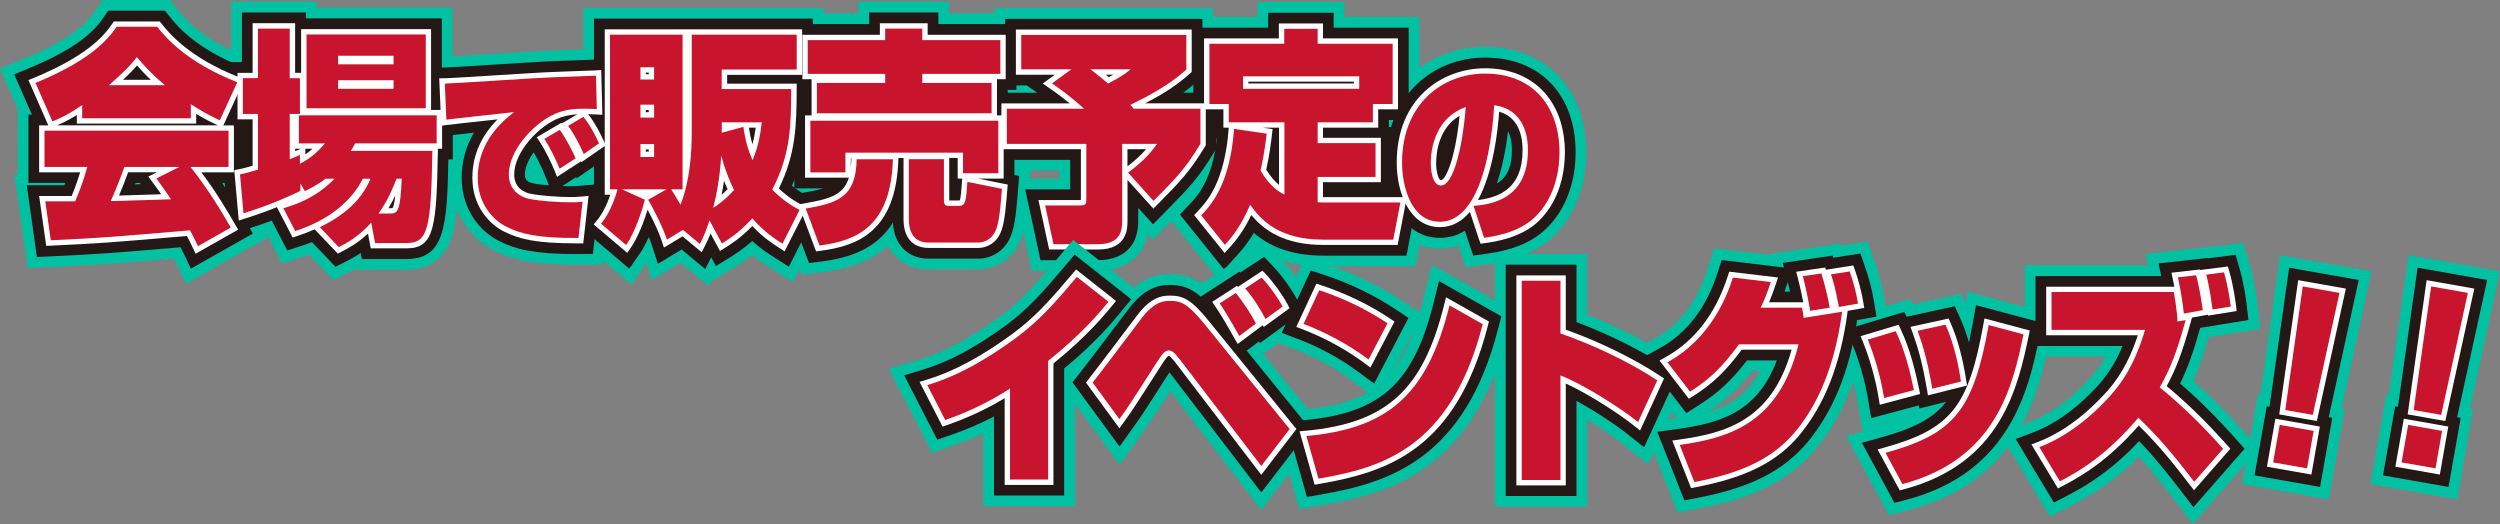 <?xml version="1.0" encoding="UTF-8"?>
<svg id="_レイヤー_1" data-name="レイヤー 1" xmlns="http://www.w3.org/2000/svg" viewBox="0 0 662.35 138.82">
  <rect x="0" y="0" width="662.35" height="138.82" fill="#808080" stroke="none"/>
  <defs>
    <style>
      .cls-1 {
        fill: #00c1a2;
      }

      .cls-2 {
        fill: #231815;
      }

      .cls-3 {
        fill: #fff;
      }

      .cls-4 {
        fill: #c9142d;
      }
    </style>
  </defs>
  <g>
    <g>
      <path class="cls-1" d="M46.15,68.49c-16.27,1.38-19.36,1.64-32.36,2.25l-6.45.3-3.5-24.79h.86v-17.4L0,18.17l6.71-2.76C19.15,10.29,23.12,5.95,25.03,3.12l2.11-3.12h17.92l2.13,2.67c1.7,2.12,6.2,7.77,18.28,12.52l6.98,2.75-4.81,10.44v22.93h-3.6c1.31,2.11,2.38,3.96,3.18,5.34l3.65,6.3-21.59,12.22-3.12-6.67Z"/>
      <path class="cls-1" d="M81.9,67.45c-.49.17-.99.34-1.49.51l-5.71,1.83-4.05-7.83c-1.31.46-2.64.9-4,1.33l-8.41,2.65-2.27-25.47,5.29-1.02v-2.17h-4V13.62h4V.48h22.6v1.56h36.02v21.42h2.92v21.61h-1.25c-.21,8.16-.58,13.04-1.53,16.62-2.16,8.08-7.88,9.77-12.3,9.77h-14.11c-.21.11-5.3,2.72-5.3,2.72l-6.41-6.74Z"/>
      <path class="cls-1" d="M152.56,70.14c-10.25,0-16.07-1-21.49-3.69-5.6-2.78-11.58-9.33-11.58-19.35,0-2.5.35-5.45,1.42-8.59-.75.09-1.34.16-1.7.21l-7.71,1.05-1.05-24.71h7.39c.88-.02,7.05-.4,12.01-.71,7.02-.44,14.28-.9,16.87-.98.54-.02,2.33-.09,4.33-.16,2.34-.08,5.88-.21,6.38-.23l7.31-.42.24,7.31.4,15.69,2.21,4.91-7.76,5.37,2.53-.23-2.76,24.49-7.03.03Z"/>
      <path class="cls-1" d="M180.32,69.58l-7.62,4.6-1.46-4.53-3.97,5.73-17.96-15.24,4.5-5.4c.24-.29.49-.64.73-1.03V2.1h63.64v23.41h-1.47c-.06,7.43-.31,14.63-3.44,22.75.66.43,1.29.79,1.89,1.1l6.16,3.26-11.22,22.11-6.59-4.18c-1.08-.68-2.53-1.61-4.25-2.98-1.83,1.45-3.32,2.37-4.26,2.95l-6.41,3.98-.12-.23-.75,1.47-7.42-6.16Z"/>
      <path class="cls-1" d="M203.84,49.79l3.78-.68v-22.46h-.7V3.54h20.52V.48h24v3.06h20.68v23.11h-.54v17.4l1.46.3-.58,7.1c-.38,4.76-.75,8.63-1.79,11.5-2.15,6.19-7.5,8.41-11.42,8.41h-13.28c-4.9,0-8.73-2.38-10.73-6.32-5.09,4.75-11.64,6.33-17.21,7.04l-5.56.71-8.63-23Z"/>
      <path class="cls-1" d="M273.38,71.77l-5.27-24.43h12.6v-2.15h-21.06v-23.47h3.83V2.16h57.92v19.4l-.17.15h3.9v18.37l-1.03,1.7c-4.46,7.34-7.25,10.16-13.36,16.35l-5.35,5.42-1.34-1.49c-1.48,7.08-7.47,9.71-13.11,9.71h-17.55Z"/>
      <path class="cls-1" d="M308.85,56.67l4.27-4.49c1.56-1.65,4.52-4.75,6.02-12.69h-.68v-4.86h-5.13V4.5h19.82V.54h23.03v3.96h19.87v30.13h-4.54v11.93h8.08l-4.61,24.01h-24.38c-8.03,0-13.66-2.05-17.72-4.76-1.21,1.7-2.26,2.86-3.02,3.7l-5.66,6.28-15.36-19.13Z"/>
      <path class="cls-1" d="M386.42,65.05c-1.51.51-3.16.79-4.96.79-11.73,0-17.08-11.79-17.08-22.74,0-9.2,3.07-17.05,8.88-22.7,5.3-5.15,12.48-7.99,20.21-7.99,16.03,0,26.8,11.23,26.8,27.94,0,5.19-1.12,14.97-8.64,22.24-5.92,5.83-14.57,7.03-17.41,7.42l-5.85.81-1.95-5.78Z"/>
    </g>
    <g>
      <path class="cls-2" d="M48.59,67.03c-.26-.55-.5-1.05-.73-1.53l-1.42.12c-16.69,1.42-19.7,1.67-32.79,2.29l-3.87.18-2.68-19h9.96c.08-.21.16-.42.23-.62H7.53v-18.1h.93l-4.69-10.68,4.03-1.66c13.15-5.41,17.47-10.2,19.59-13.33l1.26-1.87h15.05l1.28,1.6c1.82,2.29,6.67,8.36,19.46,13.39l4.19,1.65-5.02,10.9h1.21v18.1h-5.96c2.61,3.87,4.62,7.35,5.93,9.59l2.21,3.82-16.43,9.3-1.95-4.16ZM35.78,48.85c.49-.02.99-.03,1.49-.05l-.24-.33h-1.1c-.05.12-.09.25-.14.37Z"/>
      <path class="cls-2" d="M82.65,64.13c-1.01.4-2.05.78-3.12,1.12l-3.43,1.1-4.09-7.91c-2.02.75-4.09,1.47-6.22,2.14l-5.04,1.59-1.73-19.41,3.77-.73c.43-.08.81-.17,1.31-.29v-7.3h-4v-17.98h4V3.31h16.93v1.56h36.02v21.42h2.92v15.94h-1.18c-.34,17.58-.9,26.4-11.07,26.4h-11.84l-.31-1.61c-1.56,1.05-2.9,1.73-3.85,2.22l-2.83,1.45-6.25-6.57Z"/>
      <path class="cls-2" d="M152.56,67.31c-11.15,0-16.01-1.3-20.23-3.4-4.84-2.4-10.01-8.08-10.01-16.81,0-4.26,1.1-8.28,3.24-11.96-3,.33-5.74.63-6.74.77l-4.62.63-.79-18.65h4.44c.81,0,6.85-.38,12.19-.72,7.04-.44,14.32-.9,16.83-.98.39-.02,2.23-.08,4.29-.16,2.39-.08,6.01-.21,6.45-.24l4.41-.28.13,4.41.34,13.44-1.35-.07c.57,1.07,1.06,2.08,1.45,2.95l1.45,3.23-11.24,7.77-.14-.33-3.67,2.39c.79.03,1.54.04,2.21.04,1.02,0,1.29,0,2.77-.13l5.19-.47-2.08,18.54-4.5.02ZM141.4,40.34c-1.41,1.96-2.34,4.05-2.34,5.87,0,.56,0,1.86,1.93,2.31,1.15.25,2.75.45,4.44.59l-1.12-2.83c-.61-1.54-1.84-4.08-2.91-5.93Z"/>
      <path class="cls-2" d="M180.58,66.11l-6.28,3.79-1.65-5.11c-.19-.59-.45-1.27-.75-2-.72,1.6-1.56,3.19-2.51,4.55l-2.67,3.85-13.43-11.4,2.7-3.24c.49-.58.97-1.31,1.42-2.14h-.03V4.93h57.97v17.74h-1.45v1.18c-.06,8.71-.1,16.34-4.08,25.37,1.48,1.21,2.8,1.99,4.03,2.64l3.69,1.95-8.54,16.84-3.95-2.51c-1.36-.87-3.38-2.14-5.75-4.3-2.49,2.22-4.51,3.48-5.77,4.26l-3.84,2.39-1.26-2.34-1.59,3.13-6.25-5.19Z"/>
      <path class="cls-2" d="M207.69,51.98l5.03-.9c2.23-.4,3.99-.74,5.37-1.16h-7.63v-22.18h1.73v-3.92h-2.43V6.37h20.52v-3.06h18.33v3.06h20.68v17.44h-2.32v3.92h1.78v18.64l1.26.26-.37,4.6c-.29,3.57-.64,8.02-1.63,10.76-1.67,4.81-5.76,6.53-8.75,6.53h-13.28c-5.46,0-9.08-3.72-9.41-9.55-4.57,7.3-12.08,9.43-18.89,10.3l-3.34.43-6.65-17.71Z"/>
      <path class="cls-2" d="M275.67,68.94l-4.05-18.76h11.92v-7.82h-21.06v-17.8h12.33l-2.81-1.94h-5.68V4.99h52.25v15.31l-1.39,1.27c-1.18,1.07-2.41,2.06-3.67,2.98h8.79v14.74l-.62,1.02c-4.29,7.06-6.83,9.63-12.96,15.83l-3.24,3.28-3.92-4.36v3.44c0,9.42-7.43,10.43-10.62,10.43h-15.26Z"/>
      <path class="cls-2" d="M312.61,56.83l2.56-2.69c1.97-2.07,5.92-6.23,7.27-17.48h-1.15v-4.86h-5.13V7.33h19.82v-3.96h17.36v3.96h19.87v24.46h-5.24v1.88h.7v15.72h7.48l-3.52,18.34h-22.03c-8.98,0-14.64-2.78-18.41-6.03-1.78,2.97-3.34,4.71-4.43,5.92l-3.43,3.81-11.72-14.6Z"/>
      <path class="cls-2" d="M389.17,64.34l-1.06-3.22c-1.9,1.2-4.1,1.89-6.64,1.89-9.79,0-14.24-10.32-14.24-19.9,0-8.42,2.77-15.56,8.02-20.66,4.77-4.64,11.25-7.19,18.23-7.19,14.56,0,23.96,9.85,23.96,25.1,0,4.74-1.01,13.66-7.78,20.21-5.27,5.19-13.22,6.29-15.83,6.65l-3.51.49-1.15-3.36ZM399.54,34.78c-.5,4.15-1.39,9.18-2.98,13.83,2.52-1.47,4-4.1,4-8.8,0-2.3-.41-3.91-1.02-5.02Z"/>
    </g>
    <g>
      <path class="cls-3" d="M51.16,65.83c-.59-1.27-1.08-2.26-1.63-3.31l-3.32.28c-16.65,1.42-19.65,1.67-32.68,2.28l-1.29.06-1.87-13.21h8.62c1.11-2.73,1.78-4.72,2.25-6.28h-10.87v-12.43h2.43l-5.27-12,1.34-.55c13.85-5.7,18.54-10.93,20.86-14.36l.42-.62h12.18l.43.53c1.95,2.45,7.14,8.95,20.63,14.26l1.4.55-5.62,12.19h2.8v12.43h-8.62c4.1,5.45,7.2,10.8,8.96,13.85l.78,1.34-11.27,6.38-.65-1.39ZM33.96,45.64c-.54,1.49-1.42,3.78-2.43,6.17,2.37-.07,6.14-.19,9.16-.28.72-.02,1.4-.04,2.02-.06-.87-1.26-1.47-2.07-2.06-2.87l-1.35-1.83,2.25-1.13h-7.59ZM57.75,33.21l-.24-.11c-1.37-.64-3.13-1.47-5.53-2.92v2.57h-31.62v-2.29c-2.29,1.43-3.76,2.13-5.27,2.75h42.66ZM39.97,21.15c-1.57-1.48-2.75-2.76-3.67-3.8-.75.88-1.88,2.09-3.73,3.8h7.4Z"/>
      <path class="cls-3" d="M83.35,60.75c-1.48.67-3.04,1.28-4.68,1.81l-1.14.37-4.16-8.04c-2.69,1.07-5.51,2.08-8.43,3l-1.68.53-1.19-13.35,1.26-.24c1.03-.2,1.84-.4,3.6-.92v-12.29h-4v-12.31h4V6.15h11.26v13.14h1.59V7.71h34.43v21.42h2.92v10.27h-1.12v.59c-.38,20.03-.82,25.81-8.29,25.81h-9.49l-.74-3.9c-2.9,2.69-5.52,4.03-7.05,4.82l-.94.48-6.15-6.46ZM103.45,55.17c.39,0,.49-.03.51-.04.2-.15.51-.83.76-3.33-.51,1.08-1.09,2.19-1.81,3.38h.54ZM80.9,40.9c.72-.5,1.36-1.01,1.91-1.5h-1.91v1.5ZM78.2,40.06c.21-.09,1.5-.66,1.5-.66h-1.5v.66Z"/>
      <path class="cls-3" d="M152.56,64.47c-10.65,0-15.02-1.14-18.97-3.1-4.08-2.03-8.44-6.84-8.44-14.27,0-5.82,2.24-11.02,6.68-15.48-.98.11-2.03.22-3.11.34-4.15.45-8.86.96-10.28,1.15l-1.54.21-.53-12.58h1.48c.81,0,6.68-.37,12.37-.72,6.69-.42,14.28-.9,16.75-.97.43-.02,2.26-.08,4.3-.16,2.74-.1,6.14-.21,6.54-.24l1.48-.1.3,11.86-1.53-.08c-.59-.03-1.4-.07-2.25-.09,1.84,2.33,3.29,5.18,4.19,7.19l.48,1.08-6.45,4.46-.1-.24-6.35,4.13-.64-1.61c-.8-2.04-2.61-5.68-3.91-7.64l-.83-1.25,6.5-3.81.13.17,4.11-2.43c-1.7.1-3.05.36-4.39.82-5.58,1.92-12.32,9.09-12.32,15.11,0,3.71,2.88,4.78,4.12,5.07,2.74.59,7.64.91,10.84.91,1.06,0,1.42,0,3.02-.14l1.73-.16-1.42,12.58h-1.96Z"/>
      <path class="cls-3" d="M157.27,59.46l.9-1.08c1.36-1.63,2.59-4,3.54-6.79h-1.49V7.77h52.3v12.07h-19.87v2.32h18.42v1.67c-.06,8.97-.1,16.76-4.72,26.1,2.38,2.27,4.44,3.51,6.17,4.43l1.23.65-5.87,11.57-1.32-.84c-1.62-1.03-4.23-2.68-7.25-5.84-3.18,3.24-5.81,4.87-7.28,5.79l-1.28.8-2.49-4.62c-.6,1.51-1.11,2.52-1.55,3.38l-.8,1.58-5.07-4.21-4.94,2.98-.55-1.7c-.76-2.36-2.42-5.82-3.77-8.35-.84,2.7-2.42,7.15-4.51,10.16l-.89,1.28-8.91-7.56ZM191.82,47.91c-.2,1.37-.42,2.62-.64,3.72.6-.53,1.12-1.05,1.59-1.54-.28-.59-.6-1.31-.95-2.18ZM171.88,40.17v-.58h-.78v.58h.78ZM198.42,33.82c.19,1.26.43,2.71.93,4.4.42-1.55.68-3.03.87-4.4h-1.8ZM171.88,29.73v-.58h-.78v.58h.78ZM171.88,19.65v-.41h-.78v.41h.78Z"/>
      <path class="cls-3" d="M211.54,54.17l1.67-.3c6.43-1.15,10.25-2.08,11.69-6.79h-11.61v-16.51h1.73v-9.58h-2.43v-11.77h20.52v-3.06h12.66v3.06h20.68v11.77h-2.32v9.58h1.78v16.75h-6.74l7.81,1.58-.17,2.09c-.27,3.41-.61,7.65-1.47,10.03-1.54,4.43-5.34,4.66-6.08,4.66h-13.28c-4.2,0-6.6-2.77-6.6-7.6v-16.22h-1.37v.37c-.6,19.09-10.79,22.96-20.69,24.22l-1.11.14-4.66-12.42ZM254.24,53.12c.32-.52.47-2.71.63-5.02l.05-.79h-1.19v-5.46h-2.24v11.06c0,.08,0,.14,0,.2,0,0,2.73,0,2.75,0ZM225.41,44.47c.08-.71.12-1.48.14-2.31v-.3s-.14,0-.14,0v2.61Z"/>
      <path class="cls-3" d="M277.96,66.1l-2.83-13.09h10.5c.31,0,.55,0,.74-.01,0-.2,0-.44,0-.67v-12.8h-21.06v-12.13h18.11c-1.42-1.16-3.29-2.61-5.51-4.13l-1.65-1.14,3.22-2.33h-10.33V7.83h46.58v11.22l-.46.42c-3.68,3.34-7.79,5.79-11.87,7.91h16.06v11.11l-.21.34c-4.12,6.78-6.59,9.27-12.55,15.31l-1.13,1.14-6.85-7.61v10.83c0,1.88,0,7.6-7.79,7.6h-12.97ZM298.71,44.07c2.25-1.7,3.8-3.23,4.94-4.55h-4.94v4.55ZM293.76,20.44c.44-.24.83-.45,1.19-.66h-1.97c.29.24.54.46.78.66Z"/>
      <path class="cls-3" d="M316.37,56.99l.85-.9c2.36-2.48,7.26-7.64,8.31-22.05l.02-.22h-1.42v-4.86h-5.13V10.17h19.82v-3.96h11.69v3.96h19.87v18.79h-5.24v4.86h-14.63v2.69h15.34v11.77h-15.34v3.94c.38,0,.79,0,1.28,0h20.94l-2.44,12.67h-19.69c-10.4,0-15.74-3.91-19.08-7.92-2.36,4.85-4.51,7.24-5.87,8.74l-1.2,1.33-8.08-10.06ZM335.47,44.94c1.23,2,2.41,3.25,3.4,4.04v-15.16h-4.31l2.6.38-.2,1.72c-.21,1.79-.54,4.74-1.48,9.02ZM358.69,22.11v-.47h-27.95v.47h27.95Z"/>
      <path class="cls-3" d="M391.86,63.45l-2.42-7.31c-2.07,2.46-4.68,4.04-7.98,4.04-7.84,0-11.41-8.85-11.41-17.07,0-17.19,12.14-25.02,23.42-25.02,12.83,0,21.13,8.74,21.13,22.27,0,4.29-.9,12.35-6.91,18.17-4.62,4.54-11.87,5.55-14.25,5.88l-1.17.16-.41-1.12ZM397.18,29.59c-.34,4.97-1.54,16.05-5.62,23.42,5.76-.73,11.83-3.16,11.83-13.2,0-5.55-2.19-9.12-6.22-10.21ZM386.71,30.67c-5.57,3.27-6.22,9.77-6.22,12.63,0,2.24.64,4.43,1.28,4.43,1.14,0,3.73-5.18,4.94-17.06Z"/>
    </g>
    <g>
      <path class="cls-4" d="M21.77,27.85c-4.1,2.76-5.94,3.54-7.88,4.32l-4.48-10.2c13.55-5.58,18.74-10.8,21.49-14.88h10.75c2.11,2.64,7.51,9.3,21.22,14.7l-4.64,10.08c-1.78-.84-4.1-1.92-7.67-4.26v3.72h-28.78v-3.48ZM52.45,65.22c-.7-1.5-1.3-2.7-2.11-4.2-20.52,1.74-22.84,1.98-36.88,2.64l-1.46-10.32h7.94c1.89-4.5,2.65-7.2,3.19-9.12h-11.34v-9.6h48.76v9.6h-10.1c4.97,6.18,8.64,12.54,10.69,16.08l-8.69,4.92ZM43.7,22.57c-3.94-3.3-6.1-5.88-7.45-7.44-.81,1.08-2.32,3.06-7.4,7.44h14.85ZM47.53,44.22h-14.58c-.49,1.44-1.94,5.34-3.62,9.06,1.24,0,13.82-.42,15.98-.48-2-3-2.92-4.2-3.89-5.52l6.1-3.06Z"/>
      <path class="cls-4" d="M86.28,47.34c-2,1.5-3.89,2.52-5.51,3.3l-1.19-2.04v1.98c-2.7,1.32-7.83,3.66-15.07,5.94l-.92-10.32c1.24-.24,2.16-.48,4.75-1.26v-14.76h-4v-9.48h4V7.57h8.42v13.14h2.7v9.48h-2.7v12c.76-.3,1.19-.48,2.7-1.14v2.34c3.46-1.74,5.56-4.14,6.64-5.4h-6.91v-7.44h36.5v7.44h-21.6c-.59,1.14-.81,1.44-1.13,1.98h21.6c-.38,20.52-1.08,24.42-6.86,24.42h-8.32l-1.03-5.4c-3.35,3.72-6.48,5.4-8.59,6.48l-5.02-5.28c9.72-4.68,12.26-10.26,13.45-12.84h-2.05c-3.02,5.94-8.96,10.98-17.93,13.86l-3.13-6.06c2.32-.66,8.37-2.4,13.55-7.8h-2.38ZM81.21,9.13h31.59v19.56h-31.59V9.13ZM89.58,14.77v2.28h14.69v-2.28h-14.69ZM89.58,21.25v2.28h14.69v-2.28h-14.69ZM103.45,56.58c1.84,0,2.65-.54,2.97-9.24h-1.35c-1.19,2.94-2.27,5.7-4.81,9.24h3.19Z"/>
      <path class="cls-4" d="M158.12,28.9c-.99-.05-2.2-.1-3.38-.1-2.43,0-4.5.2-6.66.95-5.8,2-13.27,9.6-13.27,16.45,0,4.95,4.14,6.2,5.22,6.45,3.01.65,8.05.95,11.16.95,1.08,0,1.49,0,3.15-.15l-1.08,9.6c-10.84.05-15.21-1.05-19.03-2.95-3.83-1.9-7.65-6.3-7.65-13,0-4.8,1.66-11.4,9.63-17.4-2.83.35-15.39,1.65-17.95,2l-.41-9.55c1.8,0,24.52-1.55,29.16-1.7,1.08-.05,10.17-.35,10.89-.4l.22,8.85ZM148.27,44.7c-.81-2.05-2.65-5.8-4.05-7.9l4.09-2.4c1.62,2.25,3.33,5.55,4.19,7.55l-4.23,2.75ZM154.66,40.8c-.94-2.2-2.7-5.55-4.14-7.45l4.05-2.4c1.94,2.4,3.42,5.45,4.14,7.05l-4.05,2.8Z"/>
      <path class="cls-4" d="M180.97,60.9l-4.27,2.58c-1.03-3.18-3.56-8.16-4.97-10.56l4.86-2.76h-11.83l6.1,2.76c-.59,2.28-2.43,8.34-4.97,12l-6.64-5.64c2.75-3.3,4.1-8.16,4.37-9.12h-2V9.19h19.22v40.98h-3.02c.7,1.08,1.46,2.28,2.48,4.08,2.54-6.48,2.97-14.04,2.97-19.08V9.19h27.81v9.24h-19.87v5.16h18.41c-.05,9.36-.05,17.1-5.02,26.64,2.65,2.7,4.97,4.2,7.24,5.4l-4.54,8.94c-1.89-1.2-4.7-3-7.99-6.72-3.4,3.72-6.21,5.52-8.05,6.66l-3.29-6.12c-1.03,3.24-1.84,4.86-2.54,6.24l-4.48-3.72ZM169.68,17.83v3.24h3.62v-3.24h-3.62ZM169.68,27.73v3.42h3.62v-3.42h-3.62ZM169.68,38.17v3.42h3.62v-3.42h-3.62ZM188.96,55.08c2.7-1.74,4.37-3.48,5.51-4.74-.81-1.68-2.11-4.44-3.4-9.12-.27,5.34-1.24,10.5-2.11,13.86ZM191.23,35.17l5.72-1.56c.32,2.16.76,5.04,2.43,8.82,1.67-3.9,2.16-7.5,2.43-10.02h-10.58v2.76Z"/>
      <path class="cls-4" d="M236.57,42.19c-.54,17.46-9.13,21.54-19.44,22.86l-3.67-9.78c8.37-1.5,13.34-2.88,13.5-13.08h9.61ZM214,10.63h20.52v-3.06h9.83v3.06h20.68v8.94h-20.68v2.4h18.36v8.04h-46.28v-8.04h18.09v-2.4h-20.52v-8.94ZM214.7,31.99h49.79v13.92h-9.34v-5.46h-31.16v5.22h-9.29v-13.68ZM265.46,50.04c-.27,3.3-.59,8.1-1.46,10.5-1.3,3.72-4.48,3.72-4.75,3.72h-13.28c-3.83,0-5.18-2.76-5.18-6.18v-15.9h9.29v10.74c0,1.5.49,1.62,1.3,1.62h2.81c1.67,0,1.78-1.62,2.11-6.36l9.18,1.86Z"/>
      <path class="cls-4" d="M287.2,28.81c-.49-.48-3.51-3.3-8.48-6.72l5.13-3.72h-13.28v-9.12h43.74v9.18c-4.43,4.02-9.61,6.78-14.85,9.36.32.36.59.66.92,1.02h17.66v9.3c-4.05,6.66-6.37,9-12.42,15.12l-6.75-7.5c4.54-3.3,6.59-6.06,7.67-7.62h-9.23v20.4c0,2.58-.43,6.18-6.37,6.18h-11.83l-2.21-10.26h8.75c2.16,0,2.16-.18,2.16-2.1v-14.22h-21.06v-9.3h20.47ZM288.93,18.37c2.43,1.86,3.67,2.94,4.64,3.78,3.67-1.92,4.81-2.82,5.99-3.78h-10.64Z"/>
      <path class="cls-4" d="M335.59,35.41c-.22,1.86-.54,4.98-1.62,9.78,2.48,4.26,4.86,5.64,6.32,6.36v-19.14h-14.74v-4.86h-5.13v-15.96h19.82v-3.96h8.86v3.96h19.87v15.96h-5.24v4.86h-14.63v5.52h15.34v8.94h-15.34v6.72c.81.06,1.57.06,2.7.06h19.22l-1.89,9.84h-18.52c-11.67,0-16.47-5.1-19.39-9.24-2.7,6.24-5.18,8.94-6.7,10.62l-6.26-7.8c3.02-3.18,7.67-8.82,8.69-22.92l8.64,1.26ZM360.11,23.53v-3.3h-30.78v3.3h30.78Z"/>
      <path class="cls-4" d="M390.41,54.55c3.92-.35,14.4-1.35,14.4-14.75,0-6.95-3.29-11.25-8.96-11.9-.04.85-1.21,30.85-14.4,30.85-7.56,0-9.99-9.35-9.99-15.65,0-15.5,10.62-23.6,22-23.6,13,0,19.71,9.05,19.71,20.85,0,4.15-.9,11.75-6.48,17.15-4.32,4.25-11.34,5.2-13.5,5.5l-2.79-8.45ZM379.07,43.3c0,1.25.27,5.85,2.7,5.85,3.06,0,5.62-8.95,6.57-20.8-9.27,3.35-9.27,13.5-9.27,14.95Z"/>
    </g>
  </g>
  <g>
    <g>
      <path class="cls-1" d="M260.51,134.14v-19.26c-2.36,1.07-4.96,2.13-7.79,3.1l-5.79,1.98-11.45-22.27,8.17-2.44c6.56-1.96,13.31-5.57,21.24-11.35,5.67-4.18,9.4-8.47,15.02-15.11l4.42-5.23,19.42,15.31-4.58,5.59c-1.97,2.4-6.33,7.72-14.38,14.51v35.18h-24.27Z"/>
      <path class="cls-1" d="M310.03,103.58c-2.04,3.18-3.89,6.06-4.62,7.14-.87,1.37-1.51,2.26-2.32,3.38l-.75,1.05-5.69,7.98-16.07-21.94,3.39-4.24c1.36-1.7,5.85-7.66,9.14-12.01,1.79-2.37,3.3-4.37,3.95-5.22l.07-.09c4.98-6.27,9.68-7,12.79-7,3.35,0,5.96.84,8.35,2.46l10.75-6.95.19.25,6.12-4.03,4.08,4.29c2.41,2.53,5.1,6.25,6.69,9.24l2.88,5.43-14.34,10.43,16.05,19.8-16.54,21.55-24.11-31.52Z"/>
      <path class="cls-1" d="M337,109.28l8.46-.8c6.74-.64,12.31-1.84,16.91-4.55l-4.02-3c-4.63-3.46-9.98-6.39-15.49-8.47l-7.14-2.7,10.04-21.59,5.99,1.99c7.14,2.37,13.8,5.59,19.79,9.59l4.63,3.09c.34-1.16.66-2.36.97-3.63l2.24-9.07,21.66,12.25-1.34,5.25c-9.28,36.3-30.25,42.85-49.17,46.14l-6.3,1.1-7.23-25.61ZM373.9,88.94l-4.58,8.76c2.05-2.7,3.82-6.06,5.37-10.27l-.79,1.5Z"/>
      <path class="cls-1" d="M396.08,134.26v-66.97h24.43v16.12c8.02,3.13,16.15,7.26,22.48,11.46l5.05,3.35-11.39,24.77-7.08-5.64c-2.29-1.83-5.64-4.12-9.07-6.22v23.13h-24.43Z"/>
      <path class="cls-1" d="M435.12,112.1s9.07-1.26,9.14-1.27l-13.12-17.08,7.23-3.98c6.53-3.6,11.24-9.78,14-18.4l1.78-5.57,14.67,1.75-.06-.24,18.76-2.75.17.55,7.1-1.11,1.96,5.56c1.12,3.19,1.97,6.46,2.52,9.7l1.17,6.93-5.91,1.05c-2.25,13.2-6.72,23.66-13.61,31.89-8.66,10.2-20.36,13.58-30.67,15.55l-5.76,1.1-9.36-23.68ZM464.24,98.32c-3.79,4.74-7.18,7.85-11.8,10.88,5.65-1.63,10.52-4.56,13.94-10.88h-2.14Z"/>
      <path class="cls-1" d="M489.1,115.53l4.73-1.32-.36.1-1.28-7.69c-.81-4.84-2.12-9.55-3.91-14.01l-2.88-7.2,20.64-6.19.69,1.44,12.81-2.81,1.17,2.6.57-3.15,23.17,6.17-1.39,6.58c-2.95,13.95-7.88,37.31-37.2,45.05l-5.39,1.42-11.36-21Z"/>
      <path class="cls-1" d="M575.73,131.97c-3.03-3.94-5.78-7.45-9.03-11.01-6.72,6.68-12.62,10.24-17.67,12.86l-5.9,3.06-13.27-22.04,7.95-3.01c3.79-1.44,9.68-4.67,16.19-11.91l.11-.13c1.52-1.72,2.73-3.48,3.76-5.33h-21.4v-24.19h32.65l-.63-2.98,18.47-2.07.02.07,7.37-.94,1.69,5.82c1.28,4.39,1.86,8.93,2.01,10.21l.79,6.73-13.67,2.22c-1.35,4.65-2.62,8.26-4.09,11.52,4.39,3.9,8.76,8.3,13.23,13.32l4.16,4.67-17.48,19.97-5.26-6.85Z"/>
      <polygon class="cls-1" points="594.03 128.25 598.25 104.36 598.89 104.48 604.09 67.62 628.32 71.9 620.36 108.27 621.19 108.41 616.98 132.3 594.03 128.25"/>
      <polygon class="cls-1" points="628.06 128.25 632.28 104.36 632.92 104.48 638.12 67.62 662.35 71.9 654.39 108.27 655.22 108.41 651.01 132.3 628.06 128.25"/>
    </g>
    <g>
      <path class="cls-2" d="M263.35,131.3v-20.96c-3.21,1.68-7.09,3.43-11.55,4.95l-3.48,1.19-8.77-17.06,4.9-1.47c6.88-2.06,13.9-5.8,22.1-11.78,5.81-4.29,9.74-8.74,15.51-15.57l2.65-3.14,15,11.83-2.75,3.35c-2.17,2.64-6.54,7.98-15.02,14.98v33.67h-18.6Z"/>
      <path class="cls-2" d="M309.83,98.65l-.92,1.43c-2.41,3.76-5.04,7.87-5.87,9.1-.84,1.32-1.46,2.19-2.25,3.28l-.76,1.06-3.42,4.79-12.47-17.03,2.03-2.54c1.38-1.73,5.89-7.71,9.19-12.07,1.78-2.36,3.29-4.36,3.94-5.2,4.21-5.31,7.88-5.98,10.61-5.98,3.21,0,5.57.8,8.21,3.1l10.25-6.63.21.26,6.33-4.16,2.45,2.58c2.21,2.33,4.78,5.87,6.24,8.62l1.73,3.26-11.51,8.37-.23-.45-3.3,2.46,16.81,20.73-12.93,16.84-24.32-31.8Z"/>
      <path class="cls-2" d="M340.65,111.78l5.08-.48c20.24-1.92,28.87-9.85,34.18-31.4l1.34-5.44,16.51,9.34-.81,3.15c-8.86,34.66-28.86,40.91-46.91,44.05l-3.78.66-5.61-19.88ZM360.05,98.66c-4.84-3.62-10.43-6.68-16.18-8.85l-4.29-1.62,7.69-16.53,3.6,1.19c6.9,2.29,13.33,5.4,19.11,9.26l3.18,2.12-9.11,17.41-4-2.99Z"/>
      <path class="cls-2" d="M398.92,131.42v-61.3h18.76v15.23c8.41,3.13,17.1,7.46,23.75,11.87l3.03,2.01-8.87,19.28-4.25-3.38c-3.32-2.65-8.79-6.25-13.67-8.92v25.21h-18.76Z"/>
      <path class="cls-2" d="M439.08,114.41l5.35-.75c10.88-1.52,21.06-4.14,26.33-18.17h-7.91c-4.17,5.4-7.68,8.63-12.8,11.88l-3.28,2.08-11.38-14.81,4.34-2.39c7.19-3.96,12.35-10.69,15.34-20.01l1.07-3.34,16.49,1.97-.32-1.21,13.22-1.94.18.57,7.18-1.13,1.17,3.34c1.07,3.04,1.88,6.15,2.4,9.23l.7,4.16-5.12.91c-2.05,13.63-6.41,24.28-13.3,32.51-6.43,7.57-15.1,11.92-29.03,14.59l-3.46.66-7.17-18.14ZM474.26,77.26c-.19-.87-.4-1.73-.61-2.54,0,0-.72,2.16-.85,2.54h1.46Z"/>
      <path class="cls-2" d="M493.28,117.31l5.14-1.43c8.63-2.4,13.78-5.01,17.22-9.44l-7.14,1.8-.14-.83-12.6,3.36-.77-4.61c-.84-5.04-2.21-9.95-4.07-14.6l-1.73-4.32,15.34-4.6.61,1.28,12.76-2.79,1.42,3.15c.88,1.95,1.66,4.12,2.35,6.49.35-1.67.69-3.46,1.04-5.38l.82-4.54,17.6,4.69-.83,3.95c-2.81,13.31-7.51,35.6-35.15,42.89l-3.23.85-8.61-15.91Z"/>
      <path class="cls-2" d="M577.97,130.25c-3.69-4.8-6.98-8.97-11.24-13.39-7.31,7.79-13.66,11.68-19.02,14.45l-3.54,1.84-10.14-16.84,4.77-1.8c4.09-1.55,10.41-5,17.3-12.66l.11-.12c2.86-3.25,4.74-6.67,6.13-10.06h-23.05v-18.52h33.31l-.71-3.35,13.01-1.46.03.11,7.37-.94,1.01,3.49c1.21,4.18,1.78,8.52,1.92,9.75l.47,4.04-12.78,2.07c-1.77,6.34-3.35,10.74-5.33,14.75,4.85,4.17,9.65,8.93,14.59,14.48l2.5,2.8-13.55,15.48-3.16-4.11Z"/>
      <polygon class="cls-2" points="597.32 125.95 600.55 107.65 601.28 107.78 606.49 70.93 624.92 74.18 616.96 110.54 617.91 110.71 614.68 129.01 597.32 125.95"/>
      <polygon class="cls-2" points="631.35 125.95 634.58 107.65 635.31 107.78 640.52 70.93 658.95 74.18 650.99 110.54 651.94 110.71 648.71 129.01 631.35 125.95"/>
    </g>
    <g>
      <path class="cls-3" d="M266.18,128.47v-22.97c-3.39,2.04-8.69,4.86-15.3,7.12l-1.16.4-6.09-11.85,1.63-.49c7.2-2.15,14.49-6.03,22.95-12.21,6.08-4.48,10.1-9.05,16.01-16.03l.88-1.05,10.58,8.34-.92,1.12c-2.2,2.68-6.72,8.19-15.66,15.44v32.18h-12.93Z"/>
      <path class="cls-3" d="M311.64,96.36c-1.38-1.81-1.82-2.06-1.95-2.08-.36,0-.95.87-2.05,2.53l-1.12,1.75c-1.89,2.95-5.05,7.89-5.87,9.09-.79,1.24-1.36,2.04-2.16,3.15l-1.91,2.67-8.87-12.12.68-.85c1.41-1.76,5.93-7.76,9.24-12.13,1.78-2.35,3.27-4.34,3.92-5.18,3.4-4.29,6.03-4.87,8.36-4.87,3.45,0,5.63.92,10.23,6.58l23.33,28.77-9.31,12.13-22.51-29.43ZM326.94,89.45c-1.9-3.44-3.57-6.22-4.97-8.27l-.82-1.2,6.58-4.25.22.28,6.53-4.3.82.86c2.02,2.13,4.46,5.49,5.79,7.99l.58,1.09-6.86,4.99-.25-.48-6.66,4.97-.94-1.67Z"/>
      <path class="cls-3" d="M344.3,114.28l1.69-.16c21.47-2.04,31.06-10.82,36.67-33.55l.45-1.81,11.37,6.43-.27,1.05c-8.45,33.02-26.69,38.84-44.65,41.96l-1.26.22-4-14.14ZM361.75,96.39c-5.05-3.77-10.88-6.96-16.88-9.23l-1.43-.54,5.33-11.47,1.2.4c6.66,2.21,12.86,5.21,18.43,8.93l1.06.71-6.38,12.2-1.33-1Z"/>
      <path class="cls-3" d="M401.75,128.59v-55.63h13.09v14.39c8.66,3.05,18.16,7.7,25.02,12.25l1.01.67-6.34,13.79-1.42-1.13c-4.5-3.59-12.45-8.65-18.27-11.32v26.99h-13.09Z"/>
      <path class="cls-3" d="M443.04,116.72l1.79-.25c12.23-1.71,24.57-4.98,29.84-23.82h-13.22c-4.38,5.85-7.7,9.01-12.91,12.32l-1.09.69-7.79-10.14,1.45-.8c7.84-4.32,13.45-11.59,16.67-21.63l.36-1.11,12.93,1.54-.55,1.65c-.62,1.85-1.16,3.38-1.82,4.92h9.06c-.38-1.98-.92-4.47-1.47-6.56l-.41-1.53,7.68-1.13.19.6,7.27-1.14.39,1.11c1.02,2.89,1.78,5.83,2.27,8.75l.23,1.39-4.38.78-.06.42c-1.87,13.87-6.09,24.56-12.9,32.7-5.96,7.02-14.15,11.09-27.39,13.62l-1.15.22-4.98-12.61Z"/>
      <path class="cls-3" d="M497.47,119.08l1.71-.48c17.68-4.93,22.35-10.74,26.31-32.72l.27-1.51,12.02,3.2-.28,1.32c-2.85,13.49-7.15,33.89-33.1,40.74l-1.08.29-5.86-10.82ZM497.78,105.69c-.87-5.24-2.3-10.35-4.24-15.19l-.58-1.44,10.05-3.01.52,1.1c2.53,5.3,3.96,11.3,4.91,15.92l.27,1.31-10.68,2.85-.26-1.54ZM510.53,103.23c-1.2-7.1-2.35-11.05-3.82-15.11l-.55-1.52,10.1-2.21.47,1.05c1.85,4.12,3.27,9.31,4.21,15.43l.2,1.27-10.35,2.61-.25-1.51Z"/>
      <path class="cls-3" d="M580.22,128.52c-4.33-5.64-8.14-10.44-13.58-15.78-7.87,8.96-14.62,13.15-20.23,16.05l-1.18.61-7.02-11.65,1.59-.6c4.38-1.66,11.13-5.33,18.4-13.42l.11-.12c4.26-4.84,6.48-9.93,8.08-14.79h-24.27v-12.85h33.95c-.14-.73-.29-1.46-.44-2.19l-.32-1.53,7.54-.85.04.14,7.36-.94.34,1.16c1.15,3.97,1.69,8.12,1.83,9.29l.16,1.35-7.58,1.23-.03-.25-4.23.76-.29,1.06c-2.12,7.72-3.9,12.51-6.41,17.1,5.34,4.42,10.59,9.55,16.04,15.66l.83.93-9.63,11-1.05-1.37Z"/>
      <path class="cls-3" d="M600.6,123.65l2.24-12.72,11.78,2.08-2.24,12.72-11.78-2.08ZM603.86,109.79l5.02-35.56,12.63,2.23-7.68,35.09-9.97-1.76Z"/>
      <path class="cls-3" d="M634.63,123.65l2.24-12.72,11.78,2.08-2.24,12.72-11.78-2.08ZM637.89,109.79l5.02-35.56,12.63,2.23-7.68,35.09-9.97-1.76Z"/>
    </g>
    <g>
      <path class="cls-4" d="M277.7,127.05h-10.1v-24.12c-2.65,1.74-8.75,5.46-17.17,8.34l-4.75-9.24c8.42-2.52,16.15-7.14,23.38-12.42,6.26-4.62,10.37-9.3,16.25-16.26l8.37,6.6c-2.21,2.7-6.86,8.34-15.98,15.66v31.44Z"/>
      <path class="cls-4" d="M289.49,101.37c2.16-2.7,11.29-14.88,13.18-17.34,3.24-4.08,5.56-4.32,7.24-4.32,2.86,0,4.7.6,9.13,6.06l22.63,27.9-7.51,9.78-21.38-27.96c-1.51-1.98-2.27-2.64-3.08-2.64-1.13,0-1.73.9-3.24,3.18-1.08,1.68-5.94,9.3-6.97,10.8-1.03,1.62-1.67,2.46-2.92,4.2l-7.07-9.66ZM328.32,89.01c-.27-.48-2.81-5.16-5.18-8.64l4.27-2.76c2.11,2.7,3.73,5.04,5.35,8.1l-4.43,3.3ZM335.29,84.52c-.97-1.86-2.92-5.28-5.4-8.1l4.37-2.88c2,2.1,4.32,5.34,5.56,7.68l-4.54,3.3Z"/>
      <path class="cls-4" d="M362.59,95.25c-5.78-4.32-11.83-7.38-17.23-9.42l4.16-8.94c7.24,2.4,13.23,5.52,18.09,8.76l-5.02,9.6ZM346.12,115.53c20.84-1.98,31.86-10.08,37.91-34.62l8.8,4.98c-8.53,33.36-27.32,38.1-43.52,40.92l-3.19-11.28Z"/>
      <path class="cls-4" d="M413.43,74.38v13.98c8.26,2.82,18.14,7.44,25.65,12.42l-5.08,11.04c-4.97-3.96-14.47-9.96-20.57-12.36v27.72h-10.26v-52.8h10.26Z"/>
      <path class="cls-4" d="M441.79,95.97c11.77-6.48,15.93-18.06,17.33-22.44l10.04,1.2c-.92,2.76-1.62,4.62-2.7,6.78h10.96c.22,1.02.32,1.62.43,2.7l10.21-1.62c-2.38,17.64-8.26,26.82-12.58,31.98-6.32,7.44-14.96,10.92-26.57,13.14l-3.89-9.84c12.91-1.8,26.35-5.64,31.48-26.64h-15.77c-4.43,6-7.67,9.18-12.96,12.54l-5.99-7.8ZM479.59,82.35c-.32-2.04-1.13-6.12-1.94-9.18l4.91-.72c.97,3.12,1.78,6.6,2.21,9.06l-5.18.84ZM487.2,81.33c-.92-4.92-1.51-6.9-2.11-8.64l4.97-.78c.97,2.76,1.73,5.64,2.21,8.52l-5.08.9Z"/>
      <path class="cls-4" d="M499.18,105.45c-.54-3.24-1.67-8.88-4.32-15.48l7.4-2.22c2.32,4.86,3.73,10.38,4.81,15.6l-7.88,2.1ZM499.56,119.97c18.09-5.04,23.22-11.04,27.32-33.84l9.23,2.46c-2.86,13.56-7.07,33.06-32.08,39.66l-4.48-8.28ZM511.93,102.99c-1.24-7.38-2.43-11.34-3.89-15.36l7.4-1.62c2.65,5.88,3.73,12.6,4.1,15.06l-7.61,1.92Z"/>
      <path class="cls-4" d="M581.34,127.65c-4.43-5.76-8.59-11.04-14.8-16.98-8.15,9.6-15.12,13.92-20.79,16.86l-5.45-9.06c10.15-3.84,17.55-12.24,19.06-13.92,5.02-5.7,7.29-11.7,8.96-17.16h-24.79v-10.02h32.4c.22,1.14.97,5.88.97,7.8l2.16-.36c-2.27,8.28-4.1,13.02-6.86,17.82,5.99,4.86,11.56,10.38,16.79,16.26l-7.67,8.76ZM578.59,83.07c-.32-3.06-.92-6.54-1.57-9.6l4.81-.54c.92,3.12,1.67,8.52,1.78,9.24l-5.02.9ZM586.2,82c-.76-5.64-1.35-7.86-1.67-9.24l4.7-.6c1.08,3.72,1.62,7.68,1.78,9.06l-4.81.78Z"/>
      <path class="cls-4" d="M612.98,114.16l-1.75,9.93-8.99-1.59,1.75-9.93,8.99,1.59ZM619.82,77.6l-7.07,32.32-7.29-1.29,4.63-32.75,9.73,1.72Z"/>
      <path class="cls-4" d="M647.01,114.16l-1.75,9.93-8.99-1.59,1.75-9.93,8.99,1.59ZM653.84,77.6l-7.07,32.32-7.29-1.29,4.63-32.75,9.73,1.72Z"/>
    </g>
  </g>
</svg>